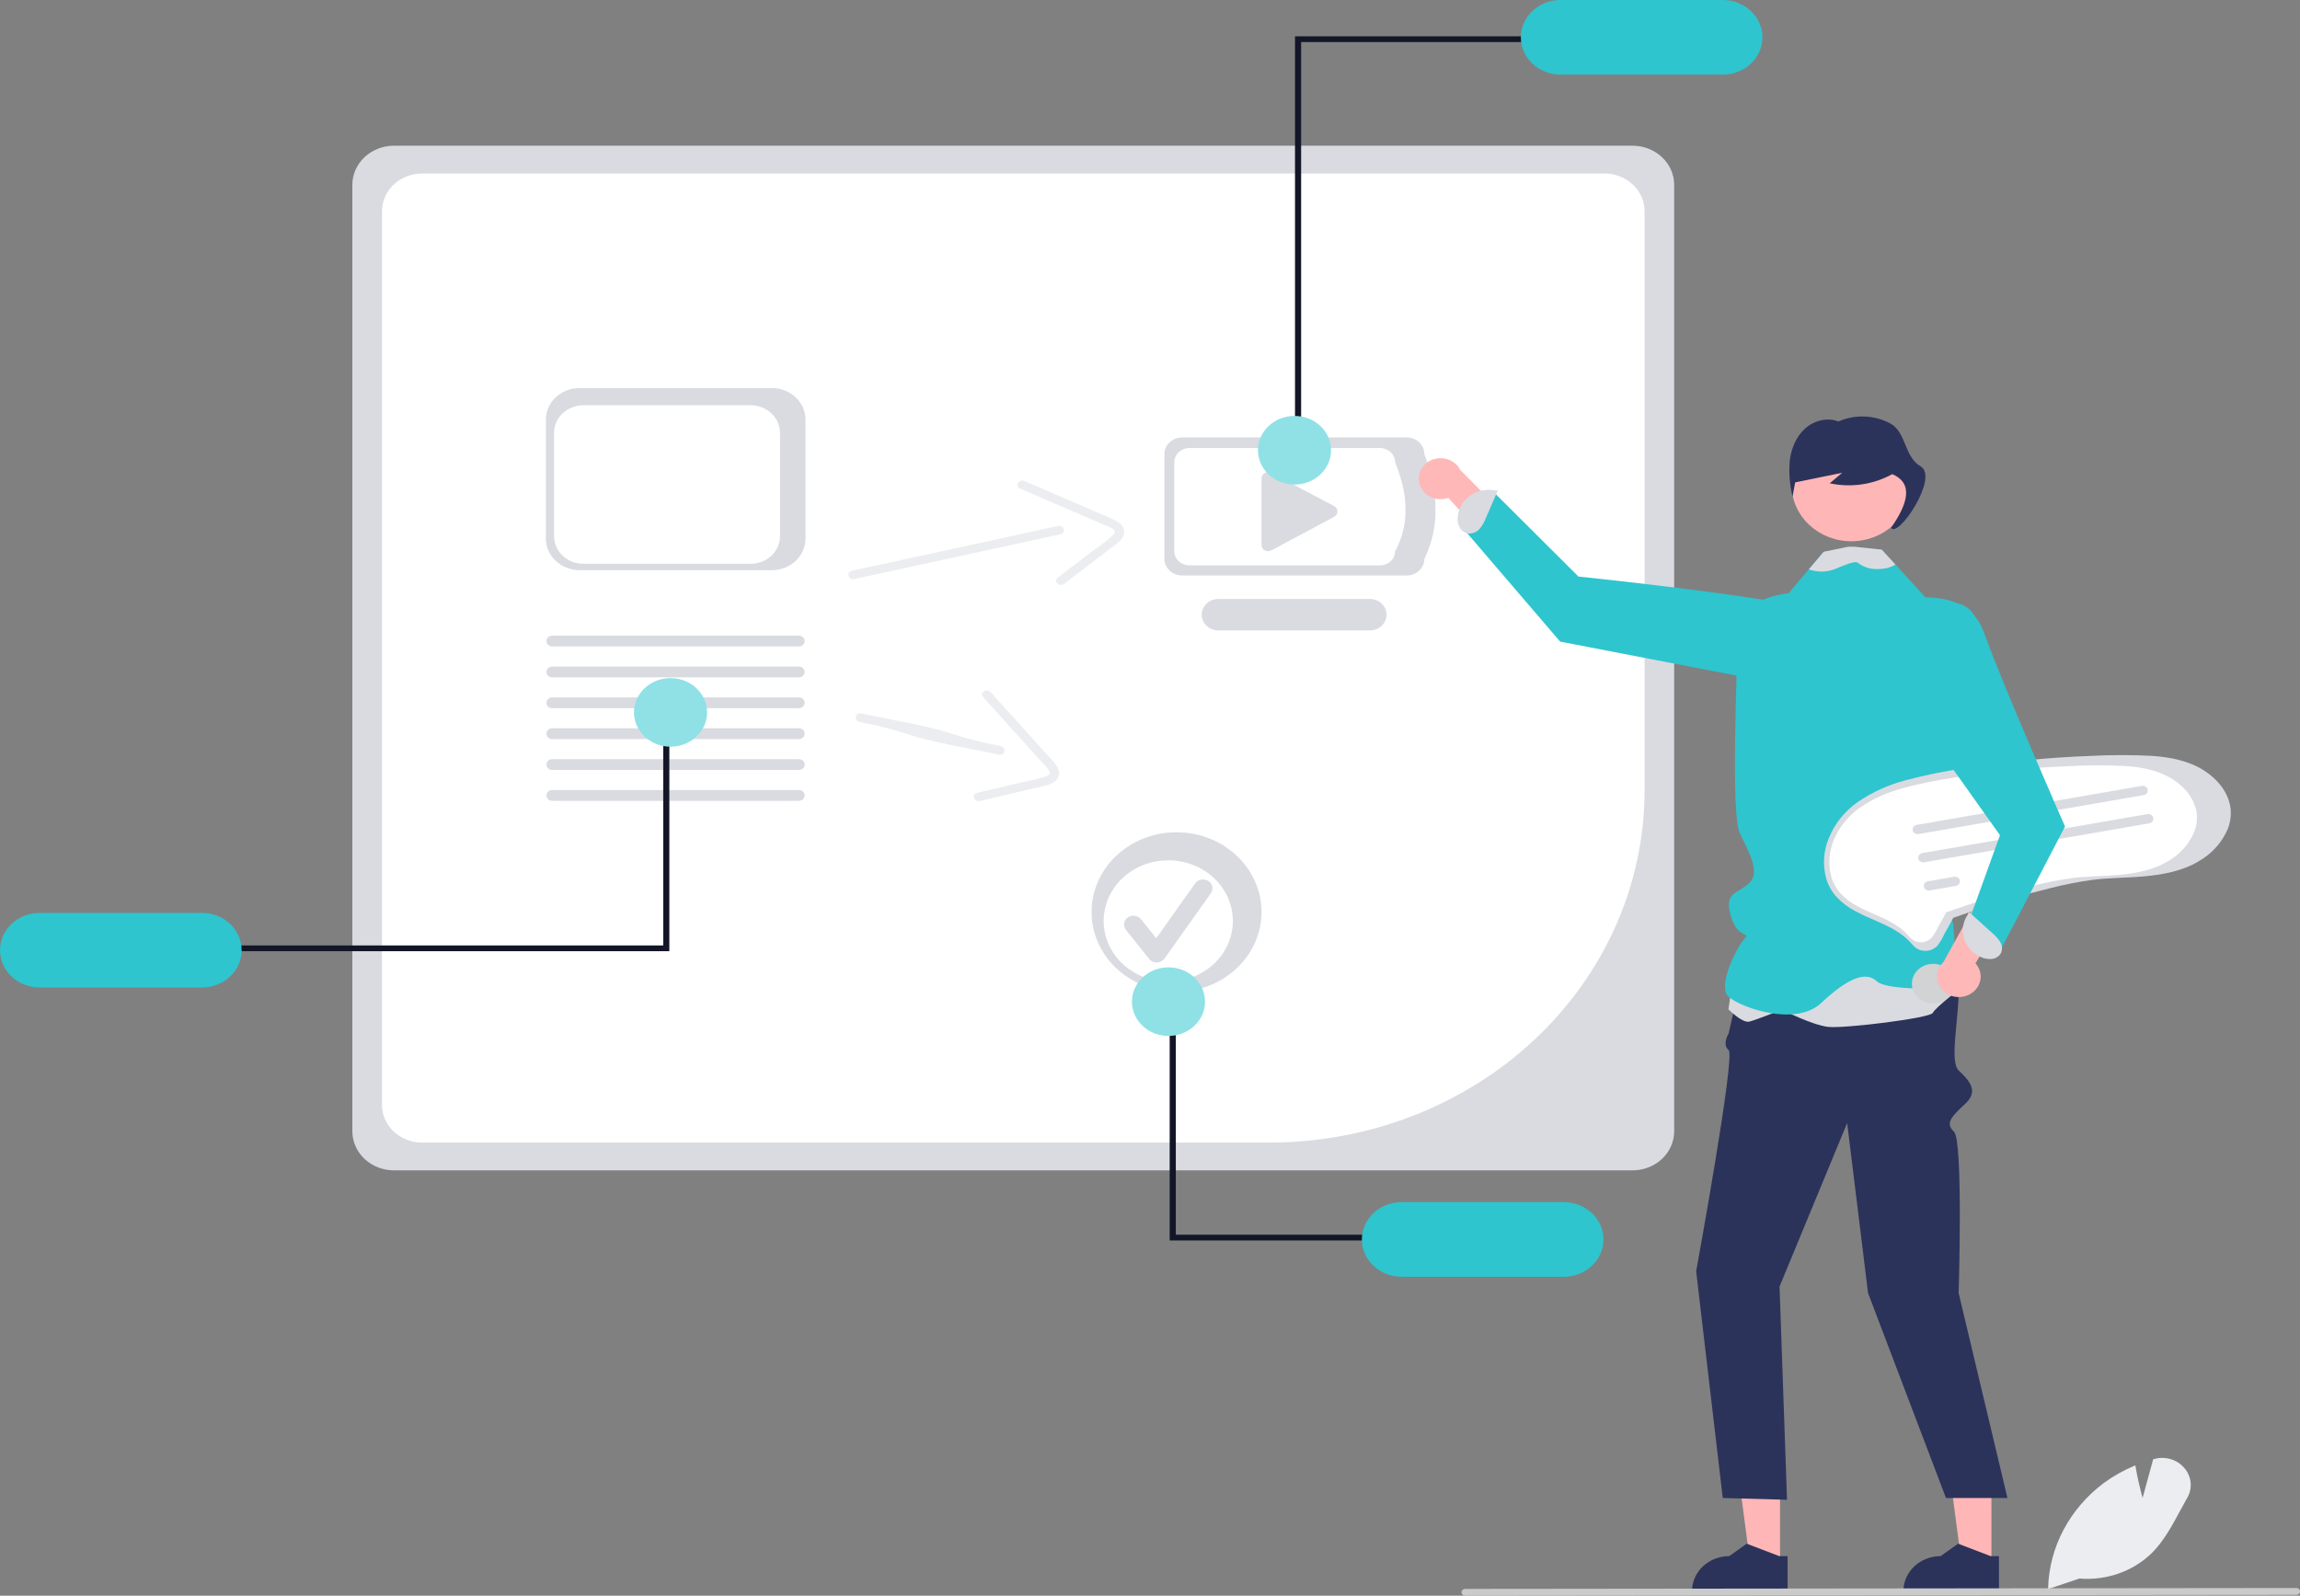 <svg width="245" height="170" viewBox="0 0 245 170" fill="none" xmlns="http://www.w3.org/2000/svg">
<rect x="0" y="0" width="245" height="170" fill="#808080" stroke="none"/>
<g clip-path="url(#clip0_3439_79837)">
<path d="M173.903 124.685H41.967C40.791 124.684 39.664 124.245 38.833 123.465C38.002 122.684 37.534 121.627 37.533 120.523V19.685C37.534 18.581 38.002 17.523 38.833 16.743C39.664 15.963 40.791 15.524 41.967 15.523H173.903C175.078 15.524 176.206 15.963 177.037 16.743C177.868 17.523 178.336 18.581 178.337 19.685V120.523C178.336 121.627 177.868 122.684 177.037 123.465C176.206 124.245 175.078 124.684 173.903 124.685Z" fill="#D9DBE1"/>
<path d="M44.959 18.485C43.826 18.486 42.741 18.909 41.94 19.661C41.139 20.412 40.689 21.431 40.688 22.494V117.716C40.689 118.779 41.139 119.798 41.94 120.549C42.741 121.301 43.826 121.724 44.959 121.725H135.264C145.847 121.714 155.994 117.762 163.478 110.738C170.962 103.713 175.171 94.189 175.183 84.254V22.494C175.182 21.431 174.732 20.412 173.931 19.661C173.13 18.909 172.045 18.486 170.912 18.485L44.959 18.485Z" fill="white"/>
<path d="M149.844 61.31H125.921C125.422 61.31 124.944 61.124 124.591 60.792C124.238 60.461 124.04 60.012 124.039 59.544V48.367C124.04 47.899 124.238 47.45 124.591 47.119C124.944 46.788 125.422 46.602 125.921 46.601H149.844C150.343 46.602 150.822 46.788 151.174 47.119C151.527 47.45 151.726 47.899 151.726 48.367C153.207 52.323 153.417 56.081 151.726 59.544C151.726 60.012 151.527 60.461 151.174 60.792C150.822 61.124 150.343 61.31 149.844 61.31V61.31Z" fill="#D9DBE1"/>
<path d="M147.01 60.23H126.685C126.261 60.23 125.855 60.072 125.555 59.79C125.255 59.509 125.087 59.127 125.086 58.73V49.234C125.087 48.836 125.255 48.455 125.555 48.173C125.855 47.892 126.261 47.734 126.685 47.733H147.01C147.434 47.734 147.84 47.892 148.14 48.173C148.44 48.455 148.609 48.836 148.609 49.234C149.981 52.616 150.201 55.816 148.609 58.73C148.609 59.127 148.44 59.509 148.14 59.79C147.84 60.072 147.434 60.23 147.01 60.23V60.23Z" fill="white"/>
<path d="M145.914 67.165H129.798C129.324 67.166 128.869 66.99 128.534 66.675C128.198 66.361 128.009 65.935 128.008 65.49C128.007 65.045 128.194 64.618 128.529 64.303C128.863 63.987 129.318 63.81 129.792 63.809H145.914C146.388 63.809 146.842 63.987 147.176 64.301C147.511 64.616 147.699 65.042 147.699 65.487C147.699 65.931 147.511 66.358 147.176 66.672C146.842 66.987 146.388 67.164 145.914 67.165V67.165Z" fill="#D9DBE1"/>
<path d="M135.079 50.297C134.893 50.298 134.716 50.367 134.585 50.49C134.454 50.614 134.38 50.78 134.379 50.954V58.068C134.379 58.183 134.412 58.296 134.473 58.395C134.534 58.495 134.621 58.578 134.727 58.635C134.833 58.693 134.953 58.724 135.076 58.724C135.198 58.725 135.318 58.695 135.425 58.638L142.114 55.058C142.222 55 142.311 54.917 142.373 54.817C142.435 54.716 142.467 54.602 142.467 54.486C142.467 54.37 142.434 54.256 142.371 54.156C142.308 54.056 142.219 53.973 142.111 53.916L135.422 50.382C135.317 50.327 135.199 50.297 135.079 50.297V50.297Z" fill="#D9DBE1"/>
<path d="M232.672 156.389C232.303 155.949 231.802 155.623 231.234 155.452C230.665 155.281 230.055 155.275 229.483 155.432L229.357 155.467L228.234 159.583C228.066 158.97 227.706 157.585 227.479 156.23L227.459 156.118L227.348 156.163C226.174 156.651 225.07 157.275 224.062 158.022C222.278 159.366 220.826 161.058 219.809 162.982C218.791 164.905 218.232 167.013 218.171 169.16L218.169 169.239L218.167 169.289L218.315 169.239L221.507 168.168C222.92 168.285 224.343 168.104 225.672 167.639C227.001 167.174 228.203 166.436 229.189 165.479C230.479 164.203 231.363 162.561 232.218 160.972C232.469 160.509 232.725 160.032 232.987 159.572C233.28 159.073 233.406 158.503 233.35 157.936C233.294 157.368 233.058 156.83 232.672 156.389V156.389Z" fill="#ECEDF0"/>
<path d="M151.17 51.424C151.234 51.735 151.371 52.03 151.569 52.287C151.767 52.544 152.024 52.757 152.319 52.911C152.615 53.065 152.943 53.156 153.28 53.178C153.617 53.2 153.956 53.153 154.271 53.039L163.809 63.454L165.017 59.609L155.561 50.08C155.322 49.595 154.902 49.209 154.38 48.996C153.858 48.782 153.271 48.756 152.73 48.922C152.188 49.087 151.731 49.433 151.443 49.895C151.156 50.356 151.059 50.9 151.17 51.424L151.17 51.424Z" fill="#FFB8B8"/>
<path d="M189.612 166.749H186.456L184.954 155.321H189.613L189.612 166.749Z" fill="#FFB6B6"/>
<path d="M189.528 165.781L186.158 164.495L186.061 164.458L184.2 165.781C183.15 165.782 182.142 166.173 181.399 166.871C180.656 167.568 180.239 168.514 180.239 169.5V169.621H190.416V165.781H189.528Z" fill="#2B335A"/>
<path d="M212.13 166.749H208.974L207.472 155.321H212.131L212.13 166.749Z" fill="#FFB6B6"/>
<path d="M212.046 165.781L208.676 164.495L208.579 164.458L206.718 165.781C205.668 165.782 204.66 166.173 203.917 166.871C203.174 167.568 202.757 168.514 202.757 169.5V169.621H212.934V165.781H212.046Z" fill="#2B335A"/>
<path d="M204.68 98.504C204.68 98.504 208.639 102.37 208.639 105.547C208.639 108.724 207.65 113.086 208.639 114.04C209.629 114.995 210.867 116.156 209.382 117.55C207.897 118.943 207.155 119.64 208.145 120.569C209.134 121.498 208.639 137.757 208.639 137.757L213.836 159.59H207.289L198.989 137.757L196.762 119.64L189.559 137.06L190.355 159.778L183.511 159.59L180.678 135.434C180.678 135.434 184.884 112.456 184.142 111.868C183.399 111.279 184.142 110.09 184.142 110.09L186.121 101.291L204.68 98.504Z" fill="#2B335A"/>
<path d="M196.929 71.092C196.929 71.092 198.275 66.112 192.073 64.685C185.87 63.257 168.141 61.423 168.141 61.423L159.182 52.499L156.146 56.637L166.19 68.353L189.989 72.941L196.929 71.092Z" fill="#2EC5CE"/>
<path d="M157.621 56.332C157.899 55.994 158.117 55.615 158.266 55.211L159.551 52.248L159.217 52.235C158.756 52.153 158.281 52.164 157.824 52.267C157.368 52.37 156.939 52.562 156.567 52.831C156.195 53.1 155.888 53.439 155.665 53.828C155.443 54.216 155.31 54.644 155.276 55.084C155.234 55.464 155.307 55.848 155.486 56.191C155.578 56.361 155.711 56.509 155.874 56.621C156.038 56.734 156.228 56.809 156.428 56.839C156.656 56.851 156.883 56.811 157.091 56.722C157.298 56.634 157.48 56.5 157.621 56.332V56.332Z" fill="#D9DBE1"/>
<path d="M184.858 102.478L184.116 107.529C184.116 107.529 185.6 109.025 186.343 108.838C187.085 108.651 189.807 107.562 189.807 107.562C189.807 107.562 193.024 109.213 194.756 109.4C196.488 109.587 205.644 108.464 205.891 107.903C206.139 107.342 209.015 105.145 209.015 105.145L207.871 98.736L184.858 102.478Z" fill="#D9DBE1"/>
<path d="M208.967 84.807C208.967 84.807 208.339 89.678 208.833 90.126C209.328 90.572 208.339 93.394 207.349 95.252C206.359 97.11 208.091 97.343 208.091 98.736C208.091 100.13 208.833 105.24 208.833 105.24C208.833 105.24 201.162 105.704 199.925 104.543C198.688 103.381 196.708 104.31 193.986 106.865C191.264 109.42 185.353 107.33 184.116 106.169C182.878 105.007 185.078 100.826 185.82 100.016C186.563 99.205 185.105 100.144 184.363 97.575C183.621 95.006 185.078 95.252 186.315 94.091C187.553 92.929 186.315 90.839 185.326 88.749C184.336 86.658 185.078 71.096 185.078 67.38C185.078 63.664 190.522 63.199 190.522 63.199L192.677 60.656L194.261 58.786L197.364 58.67L197.446 58.667L200.447 58.554L201.905 60.147L205.122 63.664L208.833 64.36C211.803 65.29 211.06 71.096 211.06 71.096L208.967 84.807Z" fill="#2EC5CE"/>
<path d="M197.211 57.663C200.724 57.663 203.572 54.989 203.572 51.692C203.572 48.395 200.724 45.721 197.211 45.721C193.698 45.721 190.85 48.395 190.85 51.692C190.85 54.989 193.698 57.663 197.211 57.663Z" fill="#FFB6B6"/>
<path d="M204.586 49.683C202.837 48.676 203.061 46.043 201.375 45.123C200.537 44.67 199.595 44.413 198.629 44.375C197.663 44.337 196.701 44.519 195.826 44.905C194.638 44.428 193.216 44.808 192.266 45.669C191.316 46.53 190.802 47.8 190.65 49.078C190.541 50.361 190.639 51.653 190.942 52.908C191.036 52.404 191.13 51.899 191.225 51.395L196.239 50.366C195.795 50.74 195.351 51.115 194.907 51.489C197.178 51.974 199.561 51.625 201.566 50.512C203.749 51.43 203.353 53.493 201.437 56.231C202.179 57.392 206.58 50.831 204.586 49.683Z" fill="#2B335A"/>
<path d="M201.905 60.147C201.891 60.158 201.876 60.168 201.86 60.177C201.336 60.471 200.736 60.623 200.126 60.619C199.327 60.681 198.534 60.448 197.916 59.968C197.592 59.68 196.303 60.289 195.456 60.626C194.569 60.971 193.573 60.982 192.677 60.656L194.261 58.786L196.871 58.243H197.523L200.447 58.554L201.905 60.147Z" fill="#D9DBE1"/>
<path d="M244.614 169.906L156.073 170C156.022 170 155.971 169.991 155.924 169.973C155.877 169.955 155.834 169.928 155.798 169.895C155.762 169.861 155.733 169.821 155.713 169.777C155.693 169.733 155.683 169.686 155.683 169.638C155.682 169.59 155.692 169.543 155.712 169.498C155.731 169.454 155.759 169.414 155.795 169.38C155.831 169.346 155.873 169.319 155.92 169.3C155.967 169.282 156.018 169.272 156.069 169.272H156.073L244.614 169.178C244.717 169.178 244.815 169.217 244.887 169.285C244.96 169.353 245 169.446 245 169.542C245 169.638 244.96 169.73 244.887 169.799C244.815 169.867 244.717 169.906 244.614 169.906V169.906Z" fill="#CACACA"/>
<path d="M138.598 47.616H137.946V3.869H163.574V4.481H138.598V47.616Z" fill="#131627"/>
<path d="M183.506 0H166.237C165.114 0 164.036 0.419 163.242 1.164C162.448 1.91 162.001 2.921 162.001 3.976C162.001 5.03 162.448 6.041 163.242 6.787C164.036 7.533 165.114 7.952 166.237 7.952H183.506C184.629 7.952 185.706 7.533 186.501 6.787C187.295 6.041 187.741 5.03 187.741 3.976C187.741 2.921 187.295 1.91 186.501 1.164C185.706 0.419 184.629 0 183.506 0V0Z" fill="#2EC5CE"/>
<path d="M137.894 51.618C140.044 51.618 141.786 49.982 141.786 47.964C141.786 45.947 140.044 44.311 137.894 44.311C135.744 44.311 134.002 45.947 134.002 47.964C134.002 49.982 135.744 51.618 137.894 51.618Z" fill="#8FE1E6"/>
<path d="M90.992 61.692L108.067 57.983L112.968 56.919C113.581 56.786 113.327 55.9 112.713 56.033L95.638 59.742L90.737 60.806C90.124 60.94 90.379 61.825 90.992 61.692H90.992Z" fill="#ECEDF0"/>
<path d="M108.624 52.033L117.765 55.98C118.077 56.082 118.369 56.23 118.63 56.42C118.882 56.652 118.699 56.875 118.493 57.077C117.878 57.616 117.228 58.12 116.547 58.584L112.653 61.556C112.164 61.929 112.854 62.58 113.338 62.211L116.73 59.622L118.426 58.328C118.906 57.961 119.491 57.587 119.684 57.003C120.09 55.776 118.489 55.288 117.599 54.904L113.619 53.185L109.122 51.244C108.555 50.999 108.053 51.787 108.624 52.033V52.033Z" fill="#ECEDF0"/>
<path d="M234.766 82.079C233.138 81.043 231.159 80.658 229.226 80.527C227.028 80.415 224.825 80.417 222.627 80.534C220.344 80.619 218.066 80.775 215.793 81C213.522 81.225 211.261 81.521 209.01 81.886C206.995 82.181 205 82.591 203.038 83.113C201.18 83.596 199.43 84.389 197.873 85.454C196.505 86.42 195.454 87.726 194.838 89.224C194.233 90.629 194.13 92.18 194.545 93.645C194.766 94.356 195.144 95.016 195.655 95.581C196.245 96.201 196.945 96.721 197.723 97.118C199.339 97.984 201.169 98.504 202.63 99.613C203.015 99.903 203.367 100.231 203.678 100.591C203.889 100.869 204.181 101.085 204.519 101.212C204.84 101.317 205.186 101.331 205.515 101.251C205.843 101.172 206.14 101.003 206.366 100.766C206.659 100.39 206.903 99.983 207.093 99.553L207.864 98.157C207.915 98.035 207.98 97.918 208.056 97.808C208.114 97.743 208.011 97.809 208.031 97.792C208.041 97.783 208.064 97.783 208.076 97.776C208.14 97.746 208.207 97.722 208.275 97.704C208.988 97.449 209.704 97.202 210.424 96.963C213.079 96.074 215.766 95.256 218.496 94.593C219.9 94.239 221.325 93.959 222.763 93.754C224.625 93.506 226.515 93.534 228.386 93.364C230.4 93.181 232.479 92.798 234.206 91.757C235.634 90.943 236.734 89.707 237.334 88.243C237.595 87.545 237.684 86.801 237.595 86.066C237.371 84.404 236.214 83.001 234.766 82.079Z" fill="#D9DBE1"/>
<path d="M231.433 83.013C229.962 82.077 228.174 81.729 226.426 81.611C224.44 81.509 222.45 81.511 220.464 81.617C218.401 81.694 216.342 81.834 214.287 82.037C212.236 82.241 210.193 82.508 208.158 82.839C206.337 83.105 204.534 83.475 202.761 83.948C201.082 84.384 199.501 85.1 198.094 86.063C196.858 86.935 195.908 88.115 195.351 89.469C194.804 90.739 194.711 92.141 195.086 93.465C195.286 94.107 195.628 94.704 196.089 95.214C196.623 95.774 197.255 96.244 197.959 96.603C199.418 97.386 201.072 97.856 202.393 98.858C202.741 99.12 203.058 99.416 203.339 99.741C203.53 99.993 203.794 100.188 204.1 100.303C204.389 100.398 204.703 100.41 205 100.338C205.297 100.267 205.564 100.114 205.769 99.9C206.033 99.56 206.254 99.192 206.426 98.803L207.122 97.542C207.169 97.432 207.227 97.326 207.296 97.227C207.349 97.168 207.255 97.228 207.273 97.212C207.283 97.204 207.303 97.204 207.314 97.198C207.372 97.171 207.432 97.149 207.494 97.133C208.138 96.902 208.786 96.679 209.436 96.463C211.835 95.66 214.263 94.92 216.73 94.321C217.999 94.001 219.287 93.749 220.586 93.564C222.269 93.339 223.977 93.365 225.668 93.211C227.488 93.045 229.366 92.7 230.927 91.759C232.218 91.023 233.212 89.906 233.754 88.583C233.989 87.952 234.07 87.28 233.99 86.616C233.787 85.114 232.742 83.846 231.433 83.013Z" fill="white"/>
<path d="M228.351 84.704L204.37 88.856C204.302 88.868 204.231 88.867 204.163 88.854C204.095 88.841 204.03 88.815 203.972 88.778C203.914 88.741 203.865 88.694 203.827 88.639C203.789 88.584 203.762 88.523 203.75 88.458C203.737 88.394 203.737 88.328 203.752 88.263C203.766 88.199 203.794 88.139 203.834 88.085C203.873 88.031 203.924 87.984 203.982 87.949C204.041 87.913 204.106 87.888 204.175 87.877L204.178 87.876L228.159 83.725C228.227 83.713 228.298 83.714 228.366 83.727C228.434 83.741 228.498 83.767 228.556 83.804C228.613 83.841 228.662 83.889 228.7 83.943C228.738 83.998 228.764 84.06 228.777 84.124C228.789 84.188 228.788 84.254 228.774 84.318C228.759 84.382 228.731 84.443 228.692 84.497C228.652 84.551 228.602 84.597 228.543 84.632C228.485 84.668 228.42 84.692 228.351 84.704V84.704Z" fill="#D9DBE1"/>
<path d="M228.942 87.71L204.961 91.862C204.893 91.874 204.822 91.874 204.754 91.86C204.685 91.847 204.621 91.821 204.563 91.784C204.505 91.747 204.456 91.7 204.418 91.645C204.38 91.59 204.353 91.529 204.34 91.465C204.328 91.4 204.328 91.334 204.343 91.27C204.357 91.206 204.385 91.145 204.424 91.091C204.464 91.037 204.514 90.991 204.573 90.955C204.631 90.919 204.697 90.895 204.766 90.883L204.769 90.882L228.749 86.731C228.818 86.719 228.888 86.72 228.956 86.734C229.025 86.747 229.089 86.773 229.147 86.811C229.204 86.848 229.253 86.895 229.291 86.95C229.329 87.005 229.355 87.066 229.367 87.13C229.38 87.195 229.379 87.261 229.364 87.325C229.35 87.389 229.322 87.449 229.283 87.503C229.243 87.557 229.193 87.603 229.134 87.639C229.076 87.674 229.01 87.699 228.942 87.71V87.71Z" fill="#D9DBE1"/>
<path d="M208.346 94.384L205.552 94.868C205.414 94.891 205.271 94.863 205.156 94.788C205.04 94.713 204.961 94.598 204.936 94.468C204.91 94.339 204.941 94.205 205.02 94.096C205.099 93.988 205.221 93.913 205.359 93.889L208.154 93.405C208.292 93.381 208.435 93.41 208.55 93.485C208.666 93.56 208.745 93.675 208.771 93.804C208.796 93.934 208.766 94.068 208.686 94.177C208.607 94.285 208.485 94.36 208.346 94.384V94.384Z" fill="#D9DBE1"/>
<path d="M206.322 106.882C207.547 106.67 208.356 105.566 208.131 104.416C207.905 103.266 206.729 102.506 205.504 102.718C204.279 102.93 203.469 104.034 203.695 105.184C203.921 106.334 205.097 107.094 206.322 106.882Z" fill="#D1D3D4"/>
<path d="M82.218 60.744H61.734C60.784 60.743 59.872 60.388 59.2 59.757C58.527 59.126 58.149 58.27 58.148 57.378V44.707C58.149 43.814 58.527 42.958 59.2 42.327C59.872 41.696 60.784 41.341 61.734 41.34H82.218C83.168 41.341 84.08 41.696 84.752 42.327C85.425 42.958 85.803 43.814 85.804 44.707V57.378C85.803 58.27 85.425 59.126 84.752 59.757C84.08 60.388 83.168 60.743 82.218 60.744V60.744Z" fill="#D9DBE1"/>
<path d="M79.967 60.062H62.14C61.312 60.061 60.519 59.752 59.934 59.203C59.349 58.653 59.02 57.908 59.019 57.132V46.104C59.02 45.327 59.349 44.582 59.934 44.033C60.519 43.484 61.312 43.175 62.14 43.174H79.967C80.794 43.175 81.588 43.484 82.173 44.033C82.758 44.582 83.087 45.327 83.088 46.104V57.132C83.087 57.908 82.758 58.653 82.173 59.203C81.588 59.752 80.794 60.061 79.967 60.062V60.062Z" fill="white"/>
<path d="M85.103 72.16H58.82C58.658 72.16 58.502 72.099 58.388 71.991C58.273 71.883 58.208 71.737 58.208 71.585C58.208 71.432 58.273 71.286 58.388 71.178C58.502 71.07 58.658 71.009 58.82 71.009H85.103C85.265 71.009 85.421 71.07 85.535 71.178C85.65 71.286 85.715 71.432 85.715 71.585C85.715 71.737 85.65 71.883 85.535 71.991C85.421 72.099 85.265 72.16 85.103 72.16V72.16Z" fill="#D9DBE1"/>
<path d="M85.103 68.871H58.82C58.658 68.871 58.502 68.81 58.388 68.702C58.273 68.594 58.208 68.448 58.208 68.295C58.208 68.143 58.273 67.997 58.388 67.889C58.502 67.781 58.658 67.72 58.82 67.72H85.103C85.265 67.72 85.421 67.781 85.535 67.889C85.65 67.997 85.715 68.143 85.715 68.295C85.715 68.448 85.65 68.594 85.535 68.702C85.421 68.81 85.265 68.871 85.103 68.871V68.871Z" fill="#D9DBE1"/>
<path d="M85.103 75.45H58.82C58.658 75.45 58.502 75.389 58.387 75.281C58.272 75.173 58.207 75.027 58.207 74.874C58.207 74.721 58.272 74.575 58.387 74.467C58.502 74.359 58.658 74.298 58.82 74.298H85.103C85.265 74.298 85.421 74.359 85.536 74.467C85.651 74.575 85.716 74.721 85.716 74.874C85.716 75.027 85.651 75.173 85.536 75.281C85.421 75.389 85.265 75.45 85.103 75.45Z" fill="#D9DBE1"/>
<path d="M85.103 78.739H58.82C58.658 78.739 58.502 78.678 58.387 78.57C58.272 78.462 58.207 78.316 58.207 78.163C58.207 78.011 58.272 77.864 58.387 77.756C58.502 77.648 58.658 77.588 58.82 77.588H85.103C85.265 77.588 85.421 77.648 85.536 77.756C85.651 77.864 85.716 78.011 85.716 78.163C85.716 78.316 85.651 78.462 85.536 78.57C85.421 78.678 85.265 78.739 85.103 78.739V78.739Z" fill="#D9DBE1"/>
<path d="M85.103 82.028H58.82C58.658 82.028 58.502 81.968 58.387 81.86C58.272 81.752 58.207 81.605 58.207 81.453C58.207 81.3 58.272 81.153 58.387 81.046C58.502 80.938 58.658 80.877 58.82 80.877H85.103C85.265 80.877 85.421 80.938 85.536 81.046C85.651 81.153 85.716 81.3 85.716 81.453C85.716 81.605 85.651 81.752 85.536 81.86C85.421 81.968 85.265 82.028 85.103 82.028Z" fill="#D9DBE1"/>
<path d="M85.103 85.317H58.82C58.658 85.317 58.502 85.256 58.388 85.148C58.273 85.04 58.208 84.894 58.208 84.742C58.208 84.59 58.273 84.443 58.388 84.335C58.502 84.227 58.658 84.167 58.82 84.166H85.103C85.265 84.167 85.421 84.227 85.535 84.335C85.65 84.443 85.715 84.59 85.715 84.742C85.715 84.894 85.65 85.04 85.535 85.148C85.421 85.256 85.265 85.317 85.103 85.317V85.317Z" fill="#D9DBE1"/>
<path d="M70.647 77.774H71.299V101.336H24.167V100.724H70.647V77.774Z" fill="#131627"/>
<path d="M4.236 105.205H21.504C22.627 105.205 23.705 104.786 24.499 104.04C25.294 103.295 25.74 102.283 25.74 101.229C25.74 100.174 25.294 99.163 24.499 98.418C23.705 97.672 22.627 97.253 21.504 97.253H4.236C3.112 97.253 2.035 97.672 1.241 98.418C0.446 99.163 0 100.174 0 101.229C0 102.283 0.446 103.295 1.241 104.04C2.035 104.786 3.112 105.205 4.236 105.205Z" fill="#2EC5CE"/>
<path d="M71.427 79.549C73.577 79.549 75.319 77.914 75.319 75.896C75.319 73.878 73.577 72.243 71.427 72.243C69.277 72.243 67.535 73.878 67.535 75.896C67.535 77.914 69.277 79.549 71.427 79.549Z" fill="#8FE1E6"/>
<path d="M91.545 76.911C97.259 78.051 95.805 78.274 101.52 79.414L106.441 80.395C107.056 80.518 107.225 79.614 106.609 79.491C100.895 78.351 102.348 78.129 96.634 76.989L91.713 76.007C91.097 75.885 90.929 76.788 91.545 76.911H91.545Z" fill="#ECEDF0"/>
<path d="M104.707 74.244L111.21 81.45C111.447 81.665 111.645 81.916 111.796 82.192C111.92 82.502 111.653 82.631 111.375 82.732C110.575 82.977 109.759 83.175 108.933 83.326L104.065 84.472C103.454 84.616 103.785 85.48 104.391 85.337L108.631 84.339L110.751 83.839C111.351 83.698 112.05 83.591 112.488 83.139C113.409 82.188 112.178 81.11 111.545 80.409L108.713 77.27L105.514 73.726C105.11 73.279 104.3 73.793 104.707 74.244V74.244Z" fill="#ECEDF0"/>
<path d="M125.327 105.656C130.326 105.656 134.378 101.852 134.378 97.16C134.378 92.468 130.326 88.664 125.327 88.664C120.328 88.664 116.276 92.468 116.276 97.16C116.276 101.852 120.328 105.656 125.327 105.656Z" fill="#D9DBE1"/>
<path d="M124.445 104.573C128.245 104.573 131.326 101.681 131.326 98.114C131.326 94.546 128.245 91.655 124.445 91.655C120.645 91.655 117.564 94.546 117.564 98.114C117.564 101.681 120.645 104.573 124.445 104.573Z" fill="white"/>
<path d="M123.21 102.536C123.054 102.536 122.9 102.501 122.76 102.436C122.62 102.37 122.499 102.275 122.405 102.157L119.936 99.067C119.856 98.968 119.798 98.855 119.766 98.735C119.733 98.614 119.725 98.489 119.744 98.366C119.763 98.243 119.807 98.125 119.874 98.019C119.942 97.912 120.031 97.818 120.136 97.744C120.242 97.669 120.362 97.615 120.49 97.584C120.619 97.553 120.752 97.546 120.883 97.564C121.014 97.582 121.14 97.623 121.253 97.686C121.367 97.749 121.467 97.833 121.546 97.932L121.547 97.933L123.162 99.955L127.311 94.113C127.385 94.009 127.479 93.921 127.589 93.851C127.699 93.782 127.822 93.734 127.952 93.709C128.081 93.685 128.215 93.685 128.345 93.709C128.475 93.733 128.598 93.781 128.708 93.85C128.818 93.918 128.913 94.007 128.987 94.11C129.06 94.214 129.111 94.329 129.137 94.451C129.163 94.573 129.163 94.698 129.137 94.82C129.111 94.942 129.06 95.058 128.987 95.161L124.048 102.115C123.959 102.24 123.839 102.344 123.698 102.417C123.557 102.491 123.399 102.531 123.238 102.535C123.229 102.535 123.22 102.536 123.21 102.536Z" fill="#D9DBE1"/>
<path d="M209.844 105.912C210.136 105.751 210.386 105.532 210.577 105.271C210.769 105.01 210.897 104.712 210.953 104.399C211.009 104.086 210.991 103.765 210.9 103.459C210.809 103.154 210.648 102.87 210.429 102.629L217.696 90.709L213.432 90.926L207.027 102.478C206.62 102.851 206.373 103.352 206.333 103.885C206.293 104.418 206.463 104.946 206.81 105.37C207.158 105.793 207.658 106.082 208.217 106.182C208.777 106.282 209.355 106.186 209.844 105.912H209.844Z" fill="#FFB8B8"/>
<path d="M201.658 64.128C201.658 64.128 209.356 61.806 211.335 67.38C213.315 72.954 219.97 88.052 219.97 88.052L212.82 101.756L209.603 98.504L213.041 88.981L203.143 75.045L201.658 64.128Z" fill="#2EC5CE"/>
<path d="M213.065 100.356C212.833 99.988 212.539 99.658 212.195 99.379L209.739 97.16L209.602 97.446C209.35 97.818 209.185 98.236 209.118 98.672C209.05 99.108 209.081 99.553 209.21 99.977C209.338 100.401 209.56 100.795 209.862 101.133C210.163 101.471 210.538 101.745 210.96 101.937C211.321 102.115 211.728 102.194 212.134 102.165C212.336 102.148 212.531 102.087 212.704 101.986C212.876 101.885 213.02 101.748 213.125 101.584C213.22 101.39 213.265 101.177 213.254 100.963C213.244 100.75 213.179 100.541 213.065 100.356V100.356Z" fill="#D9DBE1"/>
<path d="M125.249 108.59H124.597V132.151H146.641V131.54H125.249V108.59Z" fill="#131627"/>
<path d="M170.808 132.045C170.807 130.991 170.36 129.98 169.566 129.235C168.772 128.489 167.695 128.07 166.572 128.069H149.304C148.181 128.069 147.103 128.488 146.309 129.234C145.515 129.979 145.068 130.99 145.068 132.045C145.068 133.099 145.515 134.111 146.309 134.856C147.103 135.602 148.181 136.021 149.304 136.021H166.572C167.695 136.02 168.772 135.6 169.566 134.855C170.36 134.11 170.807 133.099 170.808 132.045Z" fill="#2EC5CE"/>
<path d="M124.469 110.365C126.619 110.365 128.361 108.729 128.361 106.712C128.361 104.694 126.619 103.058 124.469 103.058C122.32 103.058 120.577 104.694 120.577 106.712C120.577 108.729 122.32 110.365 124.469 110.365Z" fill="#8FE1E6"/>
</g>
<defs>
<clipPath id="clip0_3439_79837">
<rect width="245" height="170" fill="white"/>
</clipPath>
</defs>
</svg>